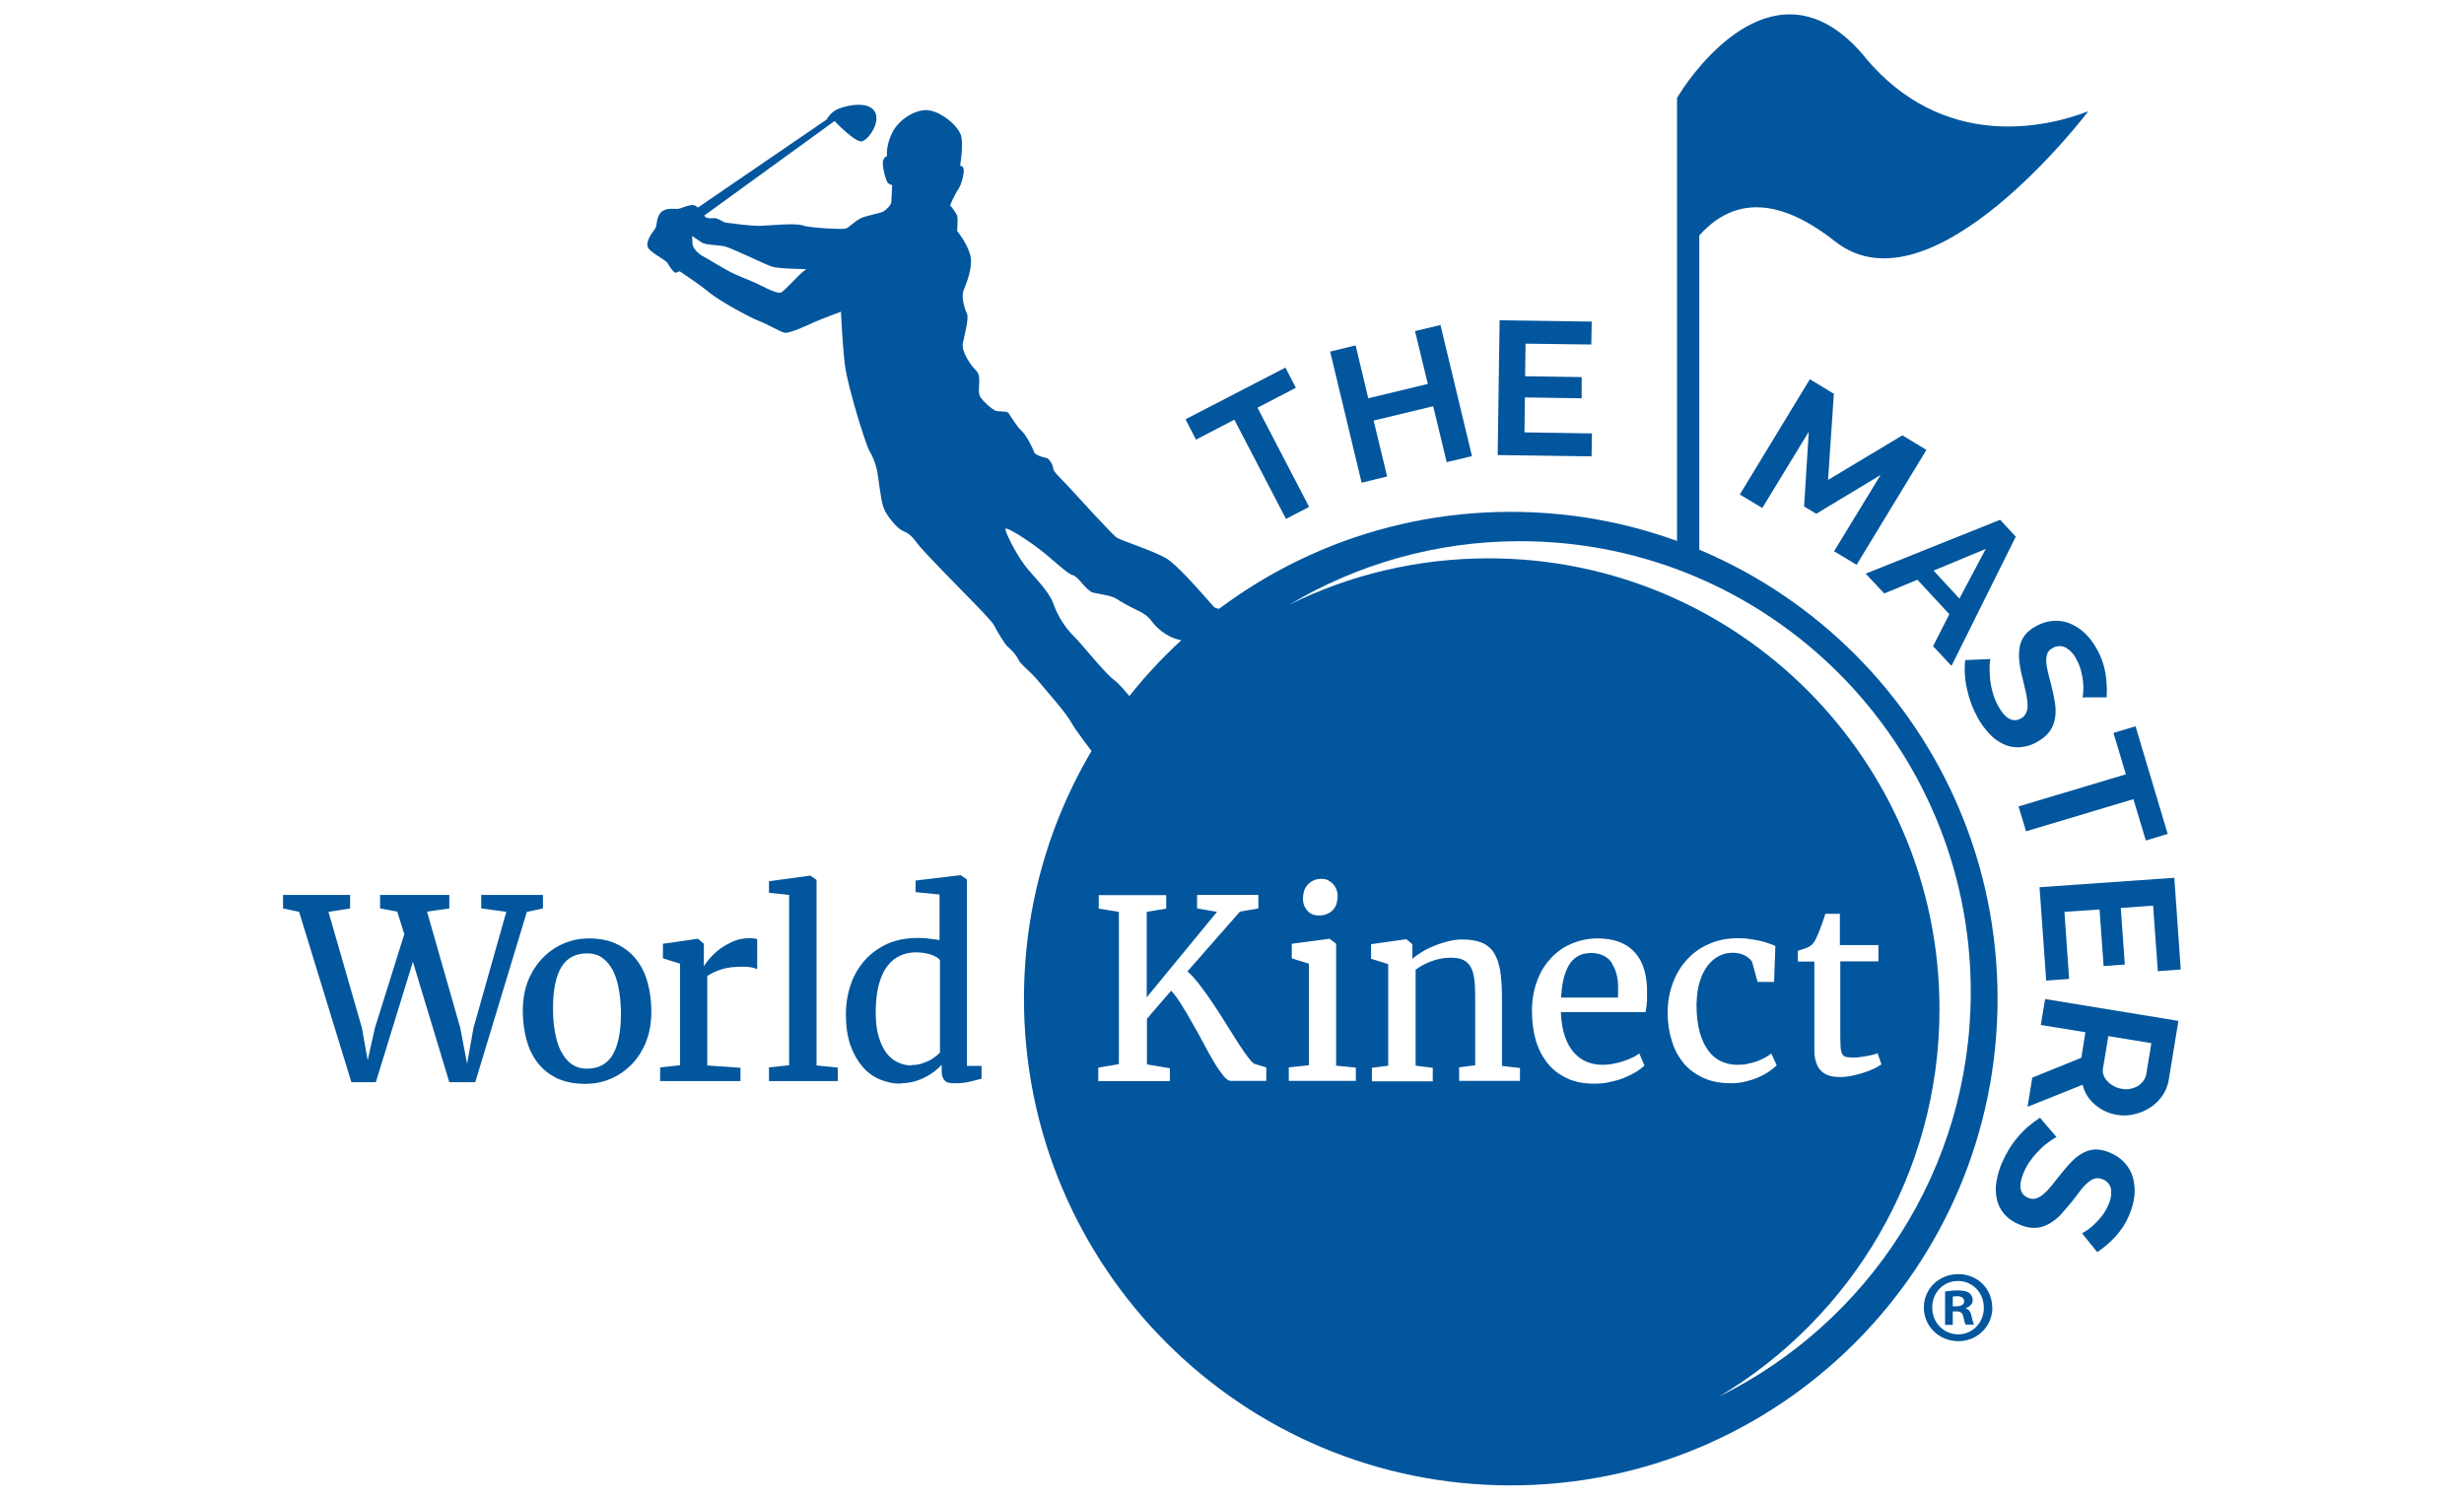 <?xml version="1.0" encoding="UTF-8"?>
<svg id="Layer_1" data-name="Layer 1" xmlns="http://www.w3.org/2000/svg" viewBox="0 0 115 70">
  <defs>
    <style>
      .cls-1 {
        fill: #02569d;
      }
    </style>
  </defs>
  <path class="cls-1" d="M87.04,2.66c-3.79-4.55-7.42-.08-8.47,1.44l-.3,.47V26.24h1.04V10.99c1.16-1.3,3.11-2.27,6.34,.28,4.52,3.56,11.82-6.08,11.82-6.08-2,.78-6.78,1.86-10.43-2.52Z"/>
  <path id="_THE_MASTERS" data-name=" THE MASTERS" class="cls-1" d="M59.99,17.16l-4.66,2.41,.49,.95,1.79-.93,2.41,4.63,1.08-.56-2.41-4.63,1.79-.93-.49-.95Zm6.05-1.71l.6,2.47-2.78,.67-.59-2.47-1.19,.29,1.47,6.12,1.19-.29-.63-2.61,2.78-.67,.63,2.61,1.18-.28-1.47-6.12-1.18,.28Zm5.11,4.74l.02-1.64,2.65,.04v-.99s-2.64-.04-2.64-.04l.02-1.52,3.07,.04,.02-1.07-4.3-.06-.09,6.29,4.38,.06,.02-1.07-3.15-.05Zm15.49,6.19l3.27-5.38-1.12-.68-3.47,2.08,.27-4.02-1.12-.68-3.27,5.38,1.05,.63,2.17-3.56-.22,3.49,.57,.34,3-1.81-2.17,3.56,1.05,.63Zm.44,.4l.86,.92,1.55-.64,1.49,1.61-.76,1.49,.86,.92,3-6.03-.73-.79-6.26,2.51Zm3.17-.15l2.43-1.01-1.23,2.32-1.2-1.3Zm8.07,5.9c.03-.36,0-.73-.05-1.09-.07-.41-.21-.81-.42-1.17-.15-.27-.33-.51-.55-.72-.2-.19-.43-.34-.69-.45-.25-.1-.52-.14-.78-.12-.29,.02-.58,.11-.83,.26-.19,.1-.36,.24-.49,.4-.12,.15-.2,.33-.24,.52-.04,.21-.05,.43-.03,.65,.03,.28,.08,.55,.15,.82,.06,.25,.11,.48,.16,.68,.04,.18,.07,.36,.08,.54,.01,.14,0,.28-.06,.41-.05,.12-.13,.21-.24,.27-.38,.21-.73,.03-1.06-.56-.12-.21-.21-.43-.27-.66-.06-.21-.1-.43-.12-.65-.02-.18-.02-.37-.02-.55,0-.12,.01-.24,.04-.35l-1.18,.05c-.05,.46-.02,.93,.09,1.38,.1,.46,.27,.91,.5,1.32,.14,.26,.32,.5,.52,.72,.18,.2,.4,.37,.65,.49,.24,.12,.5,.17,.76,.16,.3-.02,.59-.1,.85-.26,.22-.12,.42-.28,.57-.48,.13-.18,.21-.39,.25-.6,.04-.24,.04-.49,0-.73-.04-.27-.1-.55-.18-.86-.06-.23-.12-.44-.16-.63-.04-.16-.06-.32-.07-.48,0-.12,.02-.24,.06-.35,.05-.1,.13-.19,.24-.24,.17-.11,.39-.12,.58-.04,.23,.13,.42,.32,.53,.56,.09,.16,.16,.34,.21,.52,.05,.17,.08,.35,.1,.53,.02,.15,.02,.3,.01,.45,0,.09-.01,.19-.04,.28h1.13Zm2.85,6.39l-1.5-5.02-1.03,.31,.58,1.93-5.01,1.5,.35,1.16,5.01-1.5,.58,1.93,1.03-.31Zm-4.82,3.64l1.64-.11,.19,2.64,.99-.07-.19-2.64,1.51-.11,.22,3.06,1.07-.08-.3-4.28-6.29,.44,.31,4.36,1.07-.08-.22-3.14Zm-1.1,5.28l2.08,.34-.19,1.19-2.29,.93-.22,1.36,2.57-1.03c.09,.37,.29,.69,.58,.93,.3,.26,.66,.42,1.05,.48,.26,.04,.52,.03,.77-.03,.26-.06,.51-.16,.73-.3,.23-.14,.42-.33,.58-.55,.16-.23,.27-.49,.31-.76l.45-2.75-6.22-1.02-.2,1.2Zm5.16,.84l-.24,1.46c-.02,.11-.06,.21-.13,.3-.07,.1-.15,.18-.25,.24-.11,.07-.23,.11-.35,.14-.14,.03-.28,.03-.41,0-.13-.02-.26-.06-.38-.13-.11-.06-.21-.13-.29-.22-.08-.08-.14-.18-.18-.28-.04-.1-.05-.22-.03-.32l.25-1.51,2.02,.33Zm-2.51,9.75c.3-.2,.58-.44,.83-.71,.28-.31,.51-.66,.66-1.05,.12-.28,.2-.57,.23-.88,.03-.27,0-.55-.07-.82-.07-.26-.2-.49-.38-.69-.2-.22-.44-.38-.72-.49-.2-.09-.41-.13-.62-.14-.19,0-.38,.05-.55,.13-.2,.1-.38,.22-.53,.38-.2,.19-.38,.4-.55,.62-.16,.2-.31,.38-.44,.55-.11,.14-.24,.28-.38,.4-.1,.09-.22,.16-.36,.21-.12,.03-.25,.02-.36-.03-.4-.17-.47-.56-.21-1.18,.09-.22,.21-.43,.36-.62,.13-.18,.28-.34,.44-.5,.13-.13,.28-.25,.43-.35,.09-.07,.2-.13,.3-.19l-.77-.9c-.39,.25-.74,.55-1.04,.91-.31,.36-.55,.77-.74,1.21-.12,.27-.2,.56-.25,.85-.05,.27-.04,.54,.01,.81,.05,.26,.17,.5,.34,.7,.2,.23,.45,.4,.73,.51,.23,.1,.48,.16,.73,.15,.22-.01,.43-.07,.63-.18,.21-.12,.41-.27,.57-.45,.18-.2,.37-.42,.57-.67,.15-.2,.28-.37,.39-.51,.1-.13,.21-.24,.34-.34,.09-.08,.2-.13,.31-.16,.11-.02,.23,0,.33,.04,.19,.07,.34,.23,.39,.43,.04,.26,0,.53-.12,.77-.07,.17-.17,.34-.28,.49-.11,.14-.23,.28-.36,.4-.11,.11-.22,.2-.35,.29-.08,.06-.16,.1-.24,.14l.71,.88Z"/>
  <path class="cls-1" d="M43.29,5.14c-.58-.03-1.34,.43-1.65,1.06-.31,.63-.24,1.09-.24,1.09,0,0-.1,0-.18,.19-.08,.2,.13,1,.23,1.07,.1,.07,.19,.09,.19,.09,0,0-.03,.66-.04,.79,0,.13-.22,.35-.37,.44-.14,.09-.87,.2-1.1,.34-.24,.13-.53,.42-.66,.46-.14,.04-1.64-.02-2.01-.15-.37-.12-1.54,.01-1.96,.02-.43,.02-1.55-.14-1.64-.15-.09-.02-.39-.22-.51-.21-.12,.01-.32,.03-.42-.05-.02-.01-.04-.04-.06-.07l6.08-4.41s.94,.99,1.26,.95c.32-.04,.97-.98,.57-1.46s-1.55-.15-1.81,.02c-.26,.17-.39,.42-.39,.42l-6.01,4.11c-.08-.08-.17-.13-.27-.12-.28,.03-.52,.17-.67,.18-.14,.01-.57-.07-.79,.17-.22,.24-.17,.63-.26,.75-.09,.12-.42,.53-.36,.82,.06,.29,.83,.6,.95,.81,.11,.21,.3,.43,.35,.43,.05,0,.2-.07,.2-.07,0,0,.91,.6,1.38,.99,.48,.4,1.92,1.18,2.32,1.33,.4,.15,.97,.49,1.19,.55,.22,.05,1.04-.33,1.41-.5,.38-.17,1.23-.48,1.23-.48,0,0,.06,1.4,.18,2.46,.13,1.06,.98,3.74,1.14,4.02,.17,.28,.27,.55,.35,.87,.08,.32,.17,1.37,.31,1.77,.13,.4,.65,1,.89,1.1,.24,.1,.42,.21,.68,.58,.26,.36,2.06,2.18,2.41,2.54,.35,.36,1.1,1.11,1.2,1.32,.1,.21,.5,.9,.65,1,.14,.11,.39,.39,.48,.59,.09,.21,.57,.56,.89,.95,.32,.4,1.3,1.47,1.6,2.02,.3,.55,2.18,2.92,2.31,2.99,.13,.06,.94-.5,1.17-.69s.39-.1,.44,.02c.06,.11,.74,1.29,1.16,1.21,.42-.08,2.48-1.47,2.82-2.05,.35-.58,.55-1.85-.02-1.9-.57-.05-.81,.52-1.15,.77-.34,.25-1.37,.58-1.62,.53-.24-.05-.73-.48-.89-.48-.16,0-.44-.21-.62-.47-.18-.27-1.19-1.64-1.64-1.97-.45-.33-1.46-1.63-1.85-2.01-.39-.39-.73-.87-.98-1.55-.26-.68-.99-1.31-1.38-1.85-.39-.53-.91-1.56-.85-1.64,.07-.08,.9,.44,1.54,.92,.64,.48,1.34,1.19,1.59,1.24,.25,.05,.66,.75,.95,.82,.29,.07,.86,.13,1.1,.29,.24,.16,.59,.35,.9,.5,.31,.15,.54,.26,.77,.58,.23,.31,.67,.66,1.1,.79,.43,.13,.73,.09,1.07,.52,.33,.43,1.11,1.27,1.3,1.51,.19,.24,.31,.15,.31,.15,0,0,.15-.29,.04-.53-.04-.1,0-.21,.16-.3,.17-.09,.35-.03,.47,.11s.44,.14,.58,.33c.14,.19,1.58,.89,1.79,.74,.21-.15,.72-.55,.76-.74,.03-.19-.71-1.32-.96-1.53-.26-.21-1.34-.51-1.6-.66-.27-.15-1.03-.59-1.23-.79-.2-.19-.77-.17-.91-.3-.14-.13-1.64-1.95-2.28-2.3-.64-.35-2.02-.79-2.25-.93-.23-.15-1.9-2-2.3-2.43-.41-.43-.67-.66-.68-.82,0-.16-.2-.47-.32-.48-.12-.01-.54-.13-.58-.29-.04-.17-.38-.81-.58-.98s-.52-.71-.6-.82c-.08-.11-.5-.05-.63-.12-.13-.06-.49-.35-.68-.62-.19-.27,.09-.96-.19-1.23-.28-.27-.71-.91-.63-1.3,.08-.39,.29-1.17,.19-1.37-.1-.2-.28-.77-.16-1.08,.12-.31,.48-1.14,.3-1.71-.18-.57-.6-1.07-.6-1.07,0,0,.04-.52,.01-.68-.03-.16-.34-.52-.34-.52,0,0,.24-.55,.38-.74,.14-.19,.27-.68,.26-.9-.01-.22-.17-.2-.17-.2,0,0,.15-.85,.06-1.35-.1-.5-.98-1.21-1.56-1.24Zm-6.09,7.8c-.21,.21-.61,.64-.74,.71-.13,.07-.57-.13-.94-.32-.36-.19-.95-.4-1.3-.57-.35-.16-1.11-.64-1.43-.81-.32-.18-.48-.47-.47-.57,0-.09-.02-.36-.02-.36,0,0,.26,.16,.44,.29,.18,.13,.72,.12,1.05,.18,.33,.07,1.9,.84,2.22,.95,.32,.11,1.62,.12,1.62,.12,0,0-.22,.16-.43,.38Z"/>
  <g>
    <g>
      <path class="cls-1" d="M75.24,44.96c-.1-.15-.23-.27-.39-.35s-.35-.13-.58-.13c-.19,0-.37,.03-.53,.1s-.31,.18-.43,.34c-.12,.16-.22,.37-.3,.64-.08,.27-.13,.6-.15,1h2.65c0-.08,.01-.16,.01-.24s0-.16,0-.23c0-.21-.02-.42-.07-.61s-.12-.36-.22-.51h0Z"/>
      <path class="cls-1" d="M70.51,23.89c-12.55,0-22.72,10.17-22.72,22.72s10.17,22.72,22.72,22.72,22.72-10.17,22.72-22.72-10.17-22.72-22.72-22.72Zm-11.38,26.56h-1.69c-.1,0-.21-.08-.34-.24-.13-.16-.28-.37-.43-.62-.15-.25-.31-.54-.48-.86-.17-.32-.34-.63-.52-.94-.17-.31-.35-.61-.52-.88-.17-.28-.33-.5-.49-.67l-1.13,1.31v2.13l1.07,.18v.6h-3.34v-.63l.96-.16v-7.11l-.94-.15v-.63h3.15v.63l-.91,.15v3.99l3.28-3.99-.93-.16v-.63s2.86,0,2.86,0v.63l-.86,.15-2.45,2.79c.18,.16,.38,.37,.58,.64,.21,.27,.42,.57,.63,.88,.21,.32,.42,.64,.62,.97,.21,.33,.4,.63,.57,.9,.17,.27,.33,.49,.47,.67s.24,.27,.31,.27l.5,.15v.63h0Zm4.16,0h-3.14v-.63l.94-.1v-4.74l-.8-.25v-.68l1.74-.23h.03l.3,.23v5.69l.92,.09v.63h0Zm-2.48-8.5c0-.12,.02-.24,.05-.35s.09-.21,.16-.29c.07-.09,.16-.15,.27-.21,.11-.05,.23-.08,.37-.08h0c.13,0,.24,.02,.33,.07s.17,.11,.24,.18c.06,.07,.11,.16,.15,.25,.03,.1,.05,.19,.05,.3,0,.13-.02,.25-.05,.36-.04,.11-.09,.21-.17,.29-.07,.08-.17,.15-.28,.19-.11,.05-.24,.07-.39,.07h0c-.11,0-.21-.02-.3-.06-.09-.04-.17-.1-.23-.17-.06-.07-.11-.15-.15-.25-.03-.1-.05-.2-.05-.31h0Zm10.16,8.5h-2.87v-.63l.75-.1v-3.2c0-.3-.01-.57-.04-.8-.03-.23-.08-.42-.16-.57-.08-.15-.2-.27-.35-.34-.15-.08-.35-.11-.6-.11-.29,0-.58,.05-.87,.16-.29,.1-.54,.24-.76,.4v4.48l.8,.1v.63h-2.84v-.63l.76-.1v-4.74l-.8-.25v-.68l1.62-.23h.03l.28,.23v.69c.11-.11,.27-.22,.45-.33s.38-.21,.59-.29c.21-.09,.42-.15,.64-.21,.22-.05,.43-.08,.63-.08,.38,0,.69,.05,.93,.15,.24,.1,.43,.26,.57,.48,.14,.22,.23,.5,.29,.84,.05,.34,.08,.75,.08,1.23v3.2l.84,.1v.63h0Zm5.89-3.7c0,.18-.03,.35-.06,.49h-3.95v.03c.02,.43,.08,.8,.19,1.11,.11,.31,.25,.56,.43,.76s.38,.34,.61,.43,.47,.13,.71,.13c.16,0,.33-.01,.5-.05,.17-.03,.33-.07,.48-.12,.15-.05,.29-.11,.42-.17,.13-.06,.23-.13,.32-.19l.24,.56c-.11,.11-.25,.22-.42,.32-.17,.1-.36,.19-.56,.27s-.43,.14-.66,.19c-.23,.05-.47,.07-.7,.07-.48,0-.91-.08-1.27-.25-.36-.17-.67-.4-.91-.7s-.43-.66-.55-1.07c-.12-.42-.18-.87-.18-1.37s.08-.97,.23-1.38c.15-.42,.36-.77,.64-1.07,.27-.3,.59-.53,.97-.69,.37-.16,.78-.25,1.22-.25,.72,0,1.28,.19,1.67,.58,.4,.39,.61,.97,.64,1.73,0,.25,0,.46,0,.65h0Zm1.73,2.88c-.25-.29-.44-.64-.56-1.04-.13-.4-.19-.83-.2-1.29,0-.47,.07-.92,.22-1.35,.15-.42,.36-.8,.65-1.12,.28-.32,.63-.58,1.04-.76,.41-.19,.87-.28,1.39-.28,.19,0,.37,.01,.55,.04s.34,.05,.49,.09c.15,.04,.28,.07,.4,.12,.12,.04,.21,.08,.29,.11l-.06,1.68h-.77l-.26-.95c-.1-.13-.22-.23-.37-.3-.15-.07-.33-.11-.55-.11s-.42,.05-.62,.15-.37,.25-.53,.45c-.15,.2-.28,.45-.37,.75-.09,.3-.14,.65-.15,1.05,0,.51,.05,.95,.15,1.31,.1,.36,.24,.65,.42,.88,.17,.23,.38,.39,.61,.49,.23,.1,.47,.15,.72,.15,.18,0,.35-.01,.5-.05,.16-.03,.3-.07,.44-.12,.13-.05,.25-.11,.36-.17,.11-.06,.21-.12,.29-.19l.25,.55c-.1,.11-.23,.21-.38,.31s-.32,.19-.51,.27c-.19,.08-.39,.14-.6,.19-.21,.05-.42,.07-.64,.07-.49,0-.92-.08-1.29-.25-.37-.17-.68-.4-.93-.69h0Zm1.65,15.55c6.15-3.67,10.28-10.39,10.28-18.08,0-11.62-9.42-21.04-21.04-21.04-3.33,0-6.48,.77-9.28,2.15,3.14-1.87,6.82-2.95,10.74-2.95,11.62,0,21.04,9.42,21.04,21.04,0,8.28-4.78,15.44-11.74,18.88Zm7.43-21.08v.77h-1.78v3.17c0,.31,0,.56,.01,.74,0,.18,.03,.31,.07,.39,.04,.09,.1,.14,.18,.16,.08,.02,.19,.03,.33,.03h0c.1,0,.21,0,.32-.02s.22-.03,.33-.05c.11-.02,.2-.04,.29-.06,.09-.02,.16-.05,.21-.07h0l.18,.52c-.09,.06-.2,.13-.35,.2-.15,.07-.31,.13-.49,.19-.17,.06-.36,.1-.54,.14s-.36,.06-.53,.06h-.01c-.19,0-.36-.02-.5-.06s-.27-.11-.38-.21c-.1-.1-.19-.23-.24-.39-.06-.16-.09-.36-.09-.59v-4.14h-.77v-.5c.11-.04,.22-.07,.33-.11,.11-.04,.19-.07,.24-.11,.12-.08,.22-.21,.3-.4,.03-.06,.06-.15,.11-.25,.04-.1,.08-.21,.12-.32,.04-.11,.08-.21,.11-.31,.03-.1,.06-.18,.07-.23h.68v1.46h1.78Z"/>
    </g>
    <path class="cls-1" d="M16.4,50.51l-2.44-7.95-.75-.16v-.63h3.13v.63l-1.01,.16,1.56,5.41,.27,1.52,.34-1.52,1.37-4.37-.33-1.05-.8-.15v-.63h3.23v.63l-1.04,.15,1.55,5.42,.32,1.68,.3-1.68,1.53-5.41-1.17-.16v-.63h2.88v.63l-.75,.16-2.41,7.95h-1.21l-1.7-5.62-1.73,5.62h-1.13Z"/>
    <path class="cls-1" d="M24.4,47.18c0-.54,.09-1.02,.26-1.44,.18-.42,.41-.77,.7-1.06,.29-.29,.62-.51,.99-.66,.37-.15,.74-.22,1.12-.22,.52,0,.97,.09,1.33,.27,.37,.18,.67,.42,.91,.73,.24,.31,.41,.67,.52,1.08,.11,.41,.17,.86,.17,1.33,0,.54-.09,1.03-.26,1.45-.18,.42-.41,.78-.7,1.06s-.61,.5-.98,.65c-.37,.15-.75,.22-1.13,.22-.52,0-.96-.09-1.33-.26-.37-.18-.67-.42-.91-.73-.24-.31-.41-.67-.52-1.08-.11-.41-.17-.86-.17-1.33h0Zm2.99,2.7c.54,0,.94-.21,1.2-.64,.26-.43,.39-1.07,.39-1.93,0-.39-.03-.76-.09-1.1s-.15-.64-.27-.89c-.13-.25-.29-.45-.49-.6s-.44-.22-.73-.22c-.54,0-.94,.21-1.2,.64-.26,.43-.39,1.07-.39,1.93,0,.39,.03,.76,.09,1.1,.06,.34,.15,.64,.28,.89,.13,.25,.29,.46,.49,.6s.44,.22,.73,.22h0Z"/>
    <path class="cls-1" d="M30.81,50.45v-.63l.93-.1v-4.74l-.8-.25v-.68l1.61-.23h.03l.27,.23v1.05s0,0,0,0c.03-.05,.1-.15,.21-.29s.26-.29,.44-.44c.18-.15,.4-.28,.65-.4s.52-.18,.82-.18c.09,0,.16,0,.22,.01,.06,0,.11,.02,.15,.04v1.4s-.04-.02-.09-.04-.09-.03-.15-.04c-.06-.01-.12-.02-.19-.03-.07,0-.14-.01-.22-.01-.43,0-.77,.04-1.04,.13-.26,.09-.48,.19-.64,.31v4.17l1.55,.11v.62h-3.75Z"/>
    <path class="cls-1" d="M35.89,50.45v-.63l.94-.1v-7.95l-.94-.1v-.54l1.92-.26h.01l.29,.2v8.66l.99,.1v.63h-3.2Z"/>
    <path class="cls-1" d="M42.03,50.58c-.34,0-.66-.07-.97-.2-.31-.13-.58-.33-.81-.6s-.42-.6-.56-1c-.14-.4-.21-.88-.21-1.43,0-.5,.08-.97,.23-1.41,.15-.44,.38-.81,.66-1.13,.29-.32,.64-.57,1.05-.76,.41-.18,.88-.27,1.39-.27,.18,0,.36,0,.54,.03,.18,.02,.35,.04,.5,.07v-2.13l-1.12-.11v-.54l2.08-.25h.03l.29,.2v8.7h.68v.6c-.16,.04-.35,.09-.56,.14s-.44,.07-.68,.07c-.1,0-.19,0-.27-.02-.08-.01-.14-.04-.19-.09-.05-.04-.09-.11-.12-.19-.03-.08-.04-.18-.04-.31v-.25c-.1,.1-.21,.21-.34,.31-.13,.1-.27,.19-.43,.27s-.33,.15-.52,.2-.4,.08-.62,.08h0Zm.53-.87c.15,0,.29-.02,.43-.06,.13-.04,.25-.09,.36-.14s.21-.12,.3-.19c.09-.07,.16-.13,.22-.19v-4.32s-.08-.09-.15-.13c-.07-.04-.16-.08-.26-.12-.1-.03-.21-.06-.33-.08-.12-.02-.25-.03-.39-.03-.25,0-.49,.05-.72,.15-.22,.1-.42,.25-.59,.47-.17,.21-.3,.49-.4,.84s-.15,.76-.16,1.26c0,.44,.03,.83,.12,1.15,.09,.32,.21,.59,.36,.8,.15,.21,.34,.36,.54,.46,.21,.1,.43,.15,.67,.15h0Z"/>
  </g>
  <path class="cls-1" d="M92.99,61.03c0,.87-.7,1.57-1.59,1.57s-1.61-.69-1.61-1.57,.71-1.56,1.61-1.56,1.58,.68,1.58,1.56m-2.8,0c0,.69,.52,1.25,1.22,1.25,.67,0,1.19-.55,1.19-1.24s-.51-1.25-1.21-1.25-1.2,.56-1.2,1.24m.96,.81h-.36v-1.56c.14-.02,.34-.05,.6-.05,.29,0,.43,.05,.53,.12,.09,.07,.16,.18,.16,.33,0,.19-.14,.31-.32,.37v.02c.15,.05,.23,.17,.27,.38,.05,.24,.09,.32,.11,.38h-.38c-.05-.06-.07-.19-.12-.38-.03-.16-.12-.24-.32-.24h-.17v.62Zm0-.87h.17c.2,0,.36-.07,.36-.23,0-.14-.1-.24-.33-.24-.09,0-.16,.01-.2,.02v.45h0Z"/>
</svg>